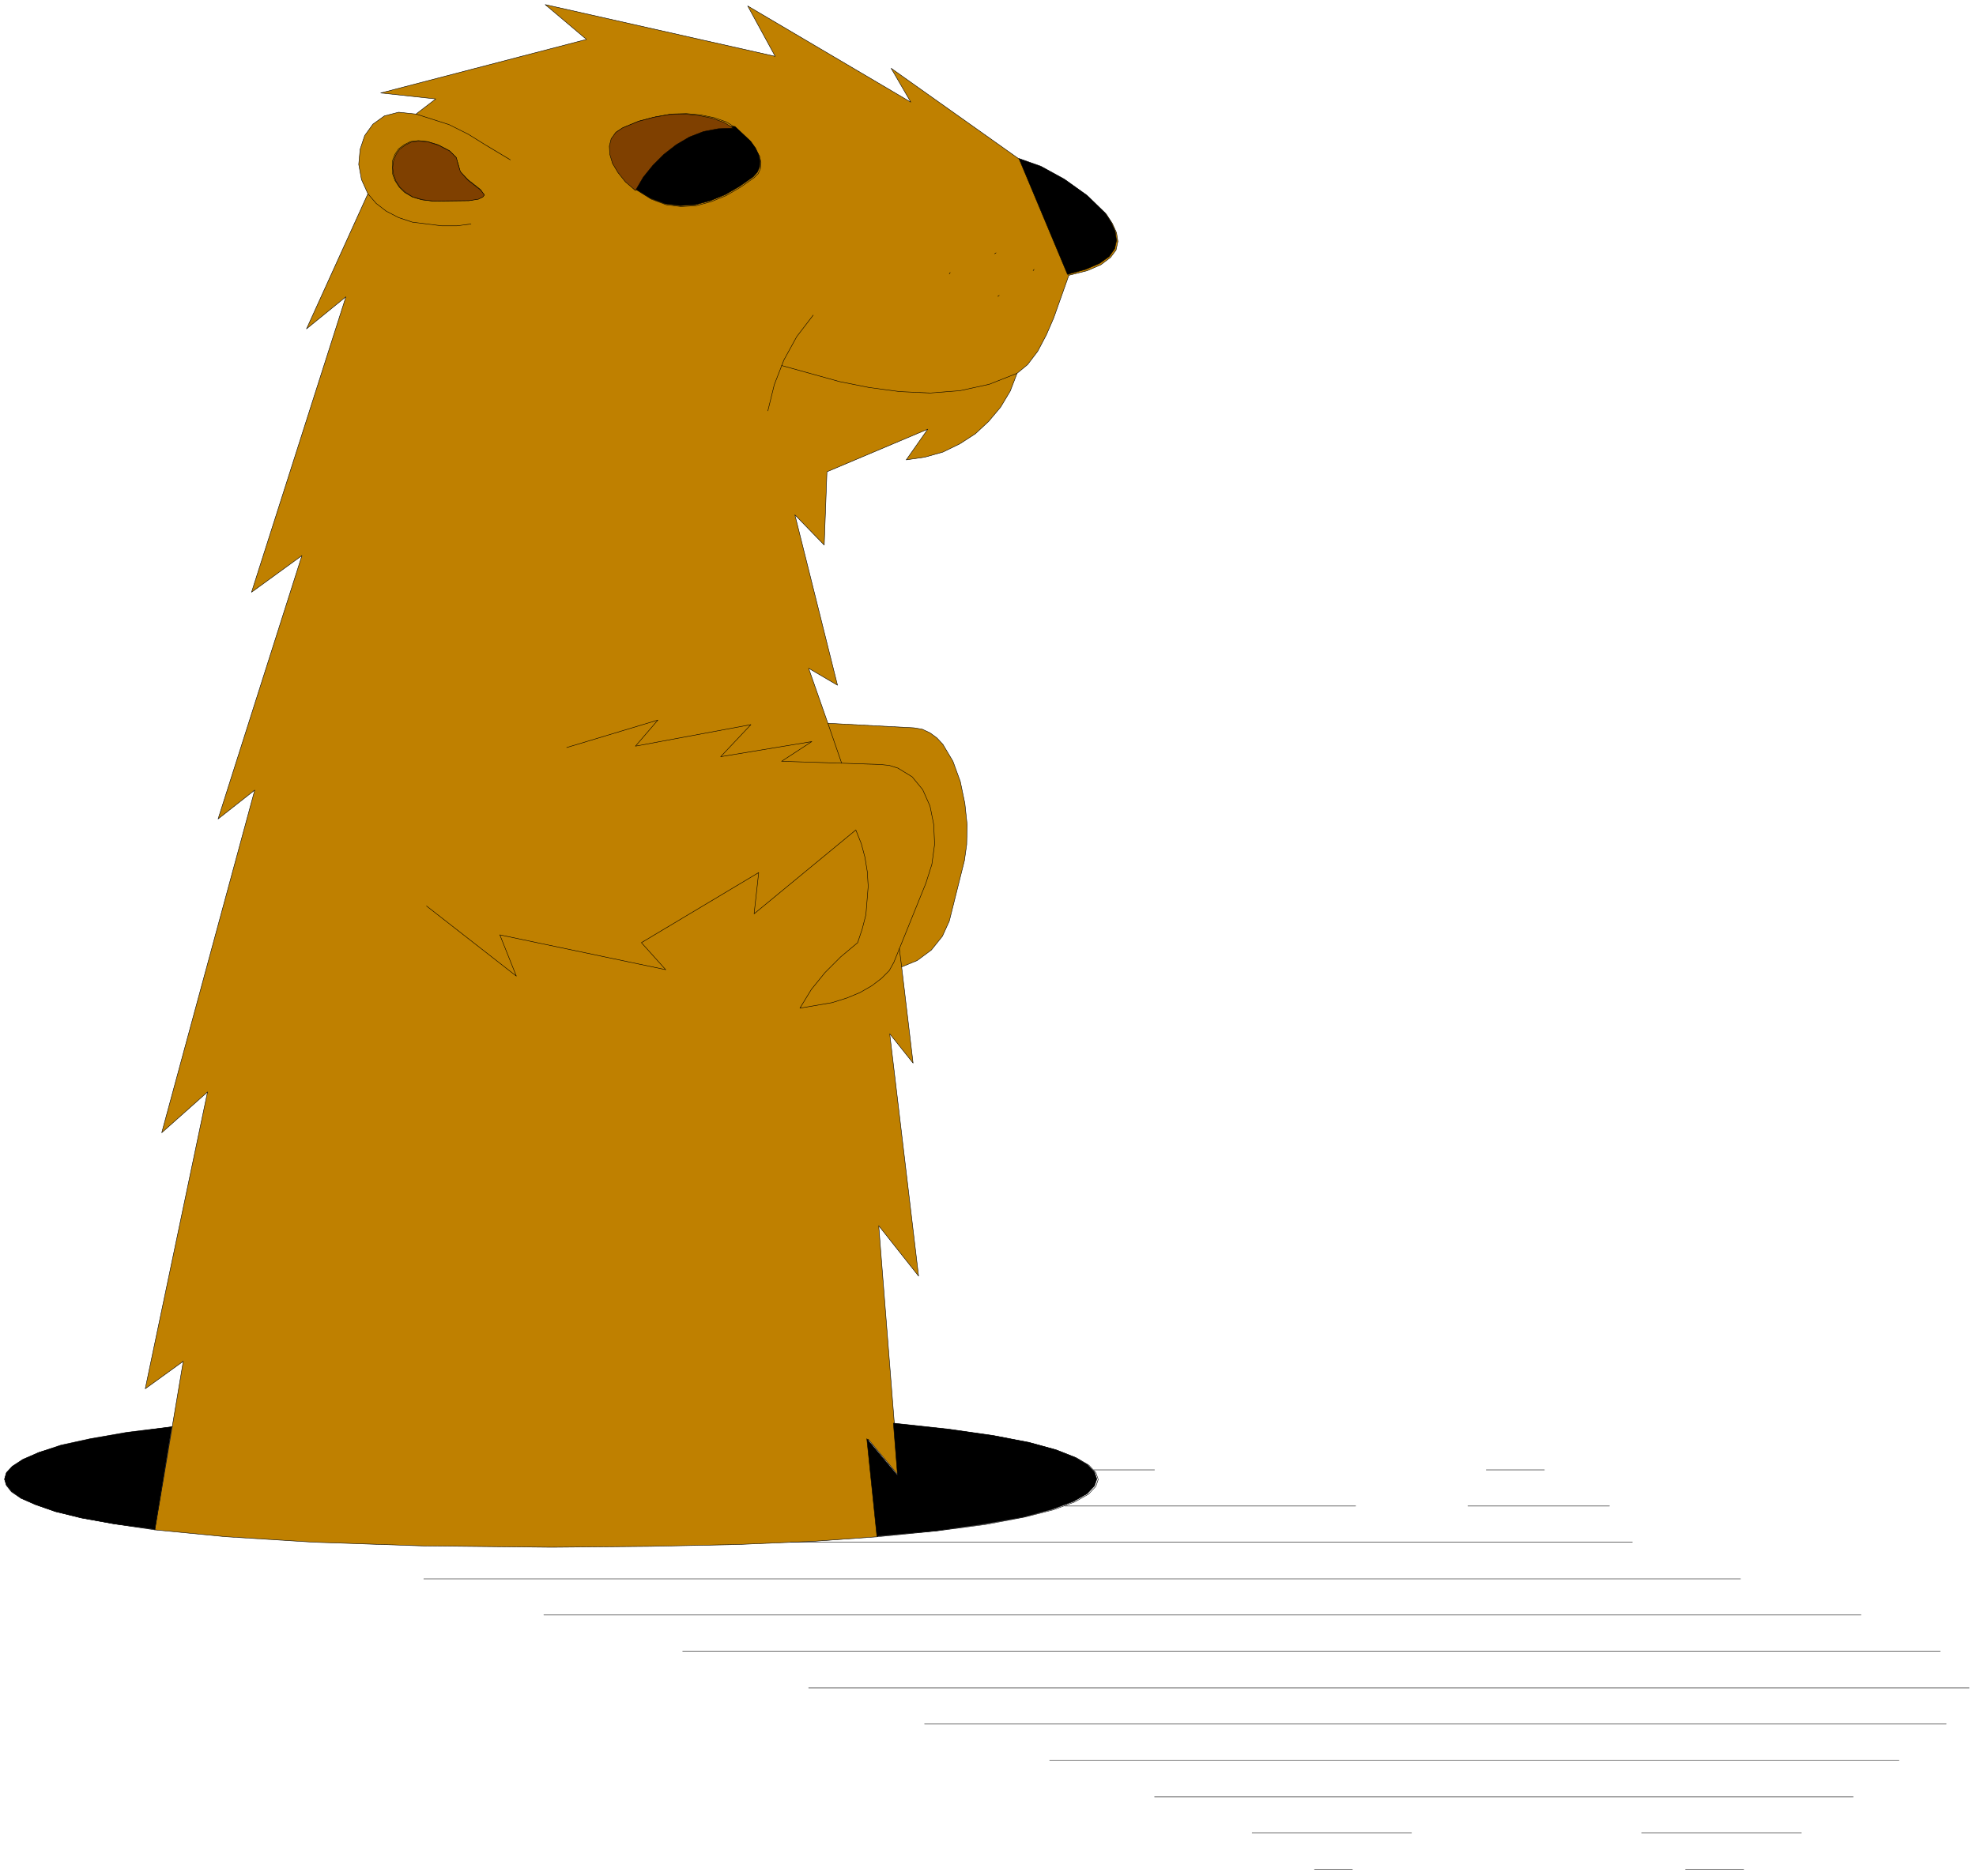 <?xml version="1.0" encoding="UTF-8" standalone="no"?>
<svg
   xmlns:dc="http://purl.org/dc/elements/1.1/"
   xmlns:cc="http://creativecommons.org/ns#"
   xmlns:rdf="http://www.w3.org/1999/02/22-rdf-syntax-ns#"
   xmlns:svg="http://www.w3.org/2000/svg"
   xmlns="http://www.w3.org/2000/svg"
   xmlns:sodipodi="http://sodipodi.sourceforge.net/DTD/sodipodi-0.dtd"
   xmlns:inkscape="http://www.inkscape.org/namespaces/inkscape"
   version="1.0"
   width="76.059mm"
   height="72.231mm"
   id="svg92"
   sodipodi:docname="CS000385.WMF">
  <sodipodi:namedview
     pagecolor="#ffffff"
     bordercolor="#666666"
     borderopacity="1"
     objecttolerance="10"
     gridtolerance="10"
     guidetolerance="10"
     inkscape:pageopacity="0"
     inkscape:pageshadow="2"
     inkscape:window-width="640"
     inkscape:window-height="480"
     id="namedview94" />
  <defs
     id="defs6">
    <clipPath
       clipPathUnits="userSpaceOnUse"
       id="clipWmfPath1">
      <path
         d="M 0,0 L 287.333,0 L 287.333,272.867 L 0,272.867 z"
         id="path2" />
    </clipPath>
    <pattern
       id="WMFhbasepattern"
       patternUnits="userSpaceOnUse"
       width="6"
       height="6"
       x="0"
       y="0" />
  </defs>
  <path
     style="fill:#bf8000;fill-rule:evenodd;fill-opacity:1;stroke:none;"
     clip-path="url(#clipWmfPath1)"
     d="  M 22.528,222.612   L 26.66,198.085   L 21.128,202.084   L 30.193,158.895   L 23.528,164.826   L 37.058,114.972   L 31.726,119.171   L 43.923,80.847   L 36.592,86.179   L 50.322,43.189   L 44.59,47.855   L 53.521,28.193   L 52.588,26.127   L 52.188,23.927   L 52.388,21.728   L 53.054,19.729   L 54.254,18.062   L 55.92,16.863   L 57.987,16.329   L 60.519,16.596   L 63.385,14.396   L 55.387,13.53   L 85.314,5.732   L 79.315,0.667   L 112.774,8.198   L 108.775,0.866   L 132.503,14.863   L 129.637,9.931   L 148.432,23.261   L 151.631,24.394   L 155.031,26.26   L 158.297,28.593   L 160.963,31.192   L 161.829,32.525   L 162.429,33.858   L 162.629,35.125   L 162.362,36.391   L 161.563,37.458   L 160.163,38.524   L 158.163,39.39   L 155.497,40.057   L 153.298,46.255   L 152.231,48.721   L 150.965,51.121   L 149.499,53.054   L 147.966,54.32   L 146.966,56.919   L 145.566,59.252   L 143.833,61.318   L 141.9,63.118   L 139.634,64.584   L 137.168,65.784   L 134.569,66.517   L 131.836,66.917   L 134.969,62.451   L 120.305,68.65   L 119.906,79.314   L 115.64,74.915   L 121.838,99.709   L 117.639,97.243   L 120.439,105.241   L 132.969,105.907   L 134.169,106.107   L 135.302,106.641   L 136.302,107.374   L 137.168,108.307   L 138.635,110.773   L 139.701,113.706   L 140.367,116.905   L 140.701,120.037   L 140.634,122.903   L 140.301,125.236   L 138.101,134.034   L 137.102,136.233   L 135.502,138.233   L 133.436,139.766   L 131.17,140.699   L 132.836,154.696   L 129.437,150.43   L 133.636,185.688   L 127.837,178.356   L 130.703,214.681   L 126.304,209.416   L 127.704,223.612   L 118.306,224.279   L 107.308,224.745   L 94.645,225.012   L 80.248,225.145   L 61.452,224.945   L 45.723,224.412   L 32.859,223.612   L 22.528,222.612  z "
     id="path8" />
  <path
     style="fill:none;stroke:#000000;stroke-width:0.067px;stroke-linecap:round;stroke-linejoin:round;stroke-miterlimit:4;stroke-dasharray:none;stroke-opacity:1;"
     clip-path="url(#clipWmfPath1)"
     d="  M 22.528,222.612   L 26.66,198.085   L 21.128,202.084   L 30.193,158.895   L 23.528,164.826   L 37.058,114.972   L 31.726,119.171   L 43.923,80.847   L 36.592,86.179   L 50.322,43.189   L 44.59,47.855   L 53.521,28.193   L 52.588,26.127   L 52.188,23.927   L 52.388,21.728   L 53.054,19.729   L 54.254,18.062   L 55.92,16.863   L 57.987,16.329   L 60.519,16.596   L 63.385,14.396   L 55.387,13.53   L 85.314,5.732   L 79.315,0.667   L 112.774,8.198   L 108.775,0.866   L 132.503,14.863   L 129.637,9.931   L 148.432,23.261   L 151.631,24.394   L 155.031,26.26   L 158.297,28.593   L 160.963,31.192   L 161.829,32.525   L 162.429,33.858   L 162.629,35.125   L 162.362,36.391   L 161.563,37.458   L 160.163,38.524   L 158.163,39.39   L 155.497,40.057   L 153.298,46.255   L 152.231,48.721   L 150.965,51.121   L 149.499,53.054   L 147.966,54.32   L 146.966,56.919   L 145.566,59.252   L 143.833,61.318   L 141.9,63.118   L 139.634,64.584   L 137.168,65.784   L 134.569,66.517   L 131.836,66.917   L 134.969,62.451   L 120.305,68.65   L 119.906,79.314   L 115.64,74.915   L 121.838,99.709   L 117.639,97.243   L 120.439,105.241   L 132.969,105.907   L 134.169,106.107   L 135.302,106.641   L 136.302,107.374   L 137.168,108.307   L 138.635,110.773   L 139.701,113.706   L 140.367,116.905   L 140.701,120.037   L 140.634,122.903   L 140.301,125.236   L 138.101,134.034   L 137.102,136.233   L 135.502,138.233   L 133.436,139.766   L 131.17,140.699   L 132.836,154.696   L 129.437,150.43   L 133.636,185.688   L 127.837,178.356   L 130.703,214.681   L 126.304,209.416   L 127.704,223.612   L 118.306,224.279   L 107.308,224.745   L 94.645,225.012   L 80.248,225.145   L 61.452,224.945   L 45.723,224.412   L 32.859,223.612   L 22.528,222.612  z "
     id="path10" />
  <path
     style="fill:none;stroke:#000000;stroke-width:0.067px;stroke-linecap:round;stroke-linejoin:round;stroke-miterlimit:4;stroke-dasharray:none;stroke-opacity:1;"
     clip-path="url(#clipWmfPath1)"
     d="  M 92.645,27.66   L 91.179,26.394   L 90.046,25.061   L 89.313,23.728   L 88.846,22.395   L 88.779,21.195   L 89.113,20.128   L 89.713,19.195   L 90.779,18.529   L 93.045,17.596   L 95.378,16.996   L 97.644,16.596   L 99.844,16.529   L 101.976,16.729   L 103.909,17.129   L 105.642,17.729   L 107.042,18.595   L 109.308,20.728   L 110.508,22.728   L 110.708,23.661   L 110.641,24.527   L 110.308,25.26   L 109.708,25.86   L 107.708,27.26   L 105.642,28.46   L 103.509,29.326   L 101.31,29.926   L 99.11,30.059   L 96.911,29.793   L 94.778,28.993   L 92.645,27.66   L 93.778,25.794   L 95.178,23.994   L 96.778,22.395   L 98.644,21.062   L 100.577,19.928   L 102.71,19.129   L 104.842,18.662   L 107.042,18.595  "
     id="path12" />
  <path
     style="fill:none;stroke:#000000;stroke-width:0.067px;stroke-linecap:round;stroke-linejoin:round;stroke-miterlimit:4;stroke-dasharray:none;stroke-opacity:1;"
     clip-path="url(#clipWmfPath1)"
     d="  M 68.517,32.592   L 66.451,32.859   L 64.252,32.859   L 59.986,32.325   L 57.987,31.659   L 56.187,30.726   L 54.721,29.593   L 53.521,28.193  "
     id="path14" />
  <path
     style="fill:none;stroke:#000000;stroke-width:0.067px;stroke-linecap:round;stroke-linejoin:round;stroke-miterlimit:4;stroke-dasharray:none;stroke-opacity:1;"
     clip-path="url(#clipWmfPath1)"
     d="  M 60.519,16.596   L 65.318,18.129   L 68.118,19.529   L 70.584,21.062   L 74.249,23.261  "
     id="path16" />
  <path
     style="fill:none;stroke:#000000;stroke-width:0.067px;stroke-linecap:round;stroke-linejoin:round;stroke-miterlimit:4;stroke-dasharray:none;stroke-opacity:1;"
     clip-path="url(#clipWmfPath1)"
     d="  M 62.985,29.26   L 61.319,29.06   L 59.986,28.66   L 58.853,27.993   L 58.053,27.193   L 57.453,26.26   L 57.12,25.327   L 57.12,23.328   L 57.453,22.461   L 57.987,21.661   L 58.786,21.062   L 59.719,20.595   L 60.853,20.462   L 62.186,20.595   L 63.719,21.062   L 65.385,21.928   L 66.318,22.861   L 66.651,23.861   L 66.918,24.927   L 68.051,26.127   L 69.917,27.593   L 70.317,28.193   L 70.45,28.326   L 70.25,28.593   L 69.584,28.926   L 68.251,29.193   L 62.985,29.26  z "
     id="path18" />
  <path
     style="fill:none;stroke:#000000;stroke-width:0.067px;stroke-linecap:round;stroke-linejoin:round;stroke-miterlimit:4;stroke-dasharray:none;stroke-opacity:1;"
     clip-path="url(#clipWmfPath1)"
     d="  M 148.432,23.261   L 155.497,40.057  "
     id="path20" />
  <path
     style="fill:none;stroke:#000000;stroke-width:0.067px;stroke-linecap:round;stroke-linejoin:round;stroke-miterlimit:4;stroke-dasharray:none;stroke-opacity:1;"
     clip-path="url(#clipWmfPath1)"
     d="  M 147.966,54.32   L 143.9,55.92   L 139.634,56.853   L 135.302,57.186   L 130.903,56.986   L 126.437,56.386   L 122.105,55.52   L 113.707,53.187  "
     id="path22" />
  <path
     style="fill:none;stroke:#000000;stroke-width:0.067px;stroke-linecap:round;stroke-linejoin:round;stroke-miterlimit:4;stroke-dasharray:none;stroke-opacity:1;"
     clip-path="url(#clipWmfPath1)"
     d="  M 118.306,45.855   L 115.906,48.988   L 114.04,52.387   L 112.641,55.986   L 111.707,59.785  "
     id="path24" />
  <path
     style="fill:none;stroke:#000000;stroke-width:0.067px;stroke-linecap:round;stroke-linejoin:round;stroke-miterlimit:4;stroke-dasharray:none;stroke-opacity:1;"
     clip-path="url(#clipWmfPath1)"
     d="  M 138.101,39.857   L 138.235,39.657  "
     id="path26" />
  <path
     style="fill:none;stroke:#000000;stroke-width:0.067px;stroke-linecap:round;stroke-linejoin:round;stroke-miterlimit:4;stroke-dasharray:none;stroke-opacity:1;"
     clip-path="url(#clipWmfPath1)"
     d="  M 144.7,36.924   L 144.9,36.791  "
     id="path28" />
  <path
     style="fill:none;stroke:#000000;stroke-width:0.067px;stroke-linecap:round;stroke-linejoin:round;stroke-miterlimit:4;stroke-dasharray:none;stroke-opacity:1;"
     clip-path="url(#clipWmfPath1)"
     d="  M 150.298,39.39   L 150.432,39.19  "
     id="path30" />
  <path
     style="fill:none;stroke:#000000;stroke-width:0.067px;stroke-linecap:round;stroke-linejoin:round;stroke-miterlimit:4;stroke-dasharray:none;stroke-opacity:1;"
     clip-path="url(#clipWmfPath1)"
     d="  M 145.166,43.123   L 145.366,42.989  "
     id="path32" />
  <path
     style="fill:none;stroke:#000000;stroke-width:0.067px;stroke-linecap:round;stroke-linejoin:round;stroke-miterlimit:4;stroke-dasharray:none;stroke-opacity:1;"
     clip-path="url(#clipWmfPath1)"
     d="  M 120.439,105.241   L 122.438,111.04  "
     id="path34" />
  <path
     style="fill:none;stroke:#000000;stroke-width:0.067px;stroke-linecap:round;stroke-linejoin:round;stroke-miterlimit:4;stroke-dasharray:none;stroke-opacity:1;"
     clip-path="url(#clipWmfPath1)"
     d="  M 82.448,108.773   L 95.711,104.774   L 92.445,108.573   L 109.241,105.441   L 104.842,110.106   L 118.106,107.907   L 113.707,110.773   L 128.037,111.24   L 129.37,111.373   L 130.636,111.773   L 132.703,113.039   L 134.236,114.905   L 135.302,117.305   L 135.835,119.971   L 135.968,122.837   L 135.569,125.769   L 134.702,128.502   L 130.036,140.032   L 129.37,141.232   L 128.237,142.365   L 126.837,143.432   L 125.104,144.431   L 123.171,145.231   L 121.039,145.898   L 116.373,146.697   L 118.039,143.965   L 120.039,141.499   L 122.305,139.233   L 124.771,137.167   L 125.438,135.167   L 125.971,133.101   L 126.304,128.969   L 126.171,126.836   L 125.837,124.77   L 125.304,122.77   L 124.504,120.77   L 109.708,132.968   L 110.374,126.969   L 93.312,137.167   L 96.844,141.099   L 72.716,136.033   L 75.116,142.032   L 62.052,131.834  "
     id="path36" />
  <path
     style="fill:none;stroke:#000000;stroke-width:0.067px;stroke-linecap:round;stroke-linejoin:round;stroke-miterlimit:4;stroke-dasharray:none;stroke-opacity:1;"
     clip-path="url(#clipWmfPath1)"
     d="  M 131.17,140.699   L 130.836,138.033  "
     id="path38" />
  <path
     style="fill:none;stroke:#000000;stroke-width:0.067px;stroke-linecap:round;stroke-linejoin:round;stroke-miterlimit:4;stroke-dasharray:none;stroke-opacity:1;"
     clip-path="url(#clipWmfPath1)"
     d="  M 22.528,222.612   L 16.663,221.746   L 11.864,220.879   L 8.065,219.946   L 5.199,218.947   L 3.066,218.013   L 1.666,217.08   L 0.933,216.147   L 0.667,215.281   L 0.933,214.348   L 1.8,213.415   L 3.333,212.415   L 5.665,211.348   L 8.931,210.349   L 13.13,209.416   L 18.529,208.482   L 25.061,207.616  "
     id="path40" />
  <path
     style="fill:none;stroke:#000000;stroke-width:0.067px;stroke-linecap:round;stroke-linejoin:round;stroke-miterlimit:4;stroke-dasharray:none;stroke-opacity:1;"
     clip-path="url(#clipWmfPath1)"
     d="  M 130.103,207.149   L 138.168,208.016   L 144.7,208.949   L 149.832,209.949   L 153.764,211.015   L 156.63,212.148   L 158.43,213.215   L 159.43,214.281   L 159.763,215.281   L 159.43,216.28   L 158.363,217.414   L 156.364,218.547   L 153.298,219.68   L 149.099,220.746   L 143.5,221.812   L 136.435,222.746   L 127.704,223.612  "
     id="path42" />
  <path
     style="fill:none;stroke:#000000;stroke-width:0.067px;stroke-linecap:round;stroke-linejoin:round;stroke-miterlimit:4;stroke-dasharray:none;stroke-opacity:1;"
     clip-path="url(#clipWmfPath1)"
     d="  M 159.096,213.881   L 167.961,213.881  "
     id="path44" />
  <path
     style="fill:none;stroke:#000000;stroke-width:0.067px;stroke-linecap:round;stroke-linejoin:round;stroke-miterlimit:4;stroke-dasharray:none;stroke-opacity:1;"
     clip-path="url(#clipWmfPath1)"
     d="  M 216.217,213.881   L 224.681,213.881  "
     id="path46" />
  <path
     style="fill:none;stroke:#000000;stroke-width:0.067px;stroke-linecap:round;stroke-linejoin:round;stroke-miterlimit:4;stroke-dasharray:none;stroke-opacity:1;"
     clip-path="url(#clipWmfPath1)"
     d="  M 234.146,219.146   L 213.55,219.146  "
     id="path48" />
  <path
     style="fill:none;stroke:#000000;stroke-width:0.067px;stroke-linecap:round;stroke-linejoin:round;stroke-miterlimit:4;stroke-dasharray:none;stroke-opacity:1;"
     clip-path="url(#clipWmfPath1)"
     d="  M 197.221,219.146   L 154.897,219.146  "
     id="path50" />
  <path
     style="fill:none;stroke:#000000;stroke-width:0.067px;stroke-linecap:round;stroke-linejoin:round;stroke-miterlimit:4;stroke-dasharray:none;stroke-opacity:1;"
     clip-path="url(#clipWmfPath1)"
     d="  M 114.973,224.412   L 237.478,224.412  "
     id="path52" />
  <path
     style="fill:none;stroke:#000000;stroke-width:0.067px;stroke-linecap:round;stroke-linejoin:round;stroke-miterlimit:4;stroke-dasharray:none;stroke-opacity:1;"
     clip-path="url(#clipWmfPath1)"
     d="  M 253.208,229.744   L 61.652,229.744  "
     id="path54" />
  <path
     style="fill:none;stroke:#000000;stroke-width:0.067px;stroke-linecap:round;stroke-linejoin:round;stroke-miterlimit:4;stroke-dasharray:none;stroke-opacity:1;"
     clip-path="url(#clipWmfPath1)"
     d="  M 79.115,235.009   L 270.737,235.009  "
     id="path56" />
  <path
     style="fill:none;stroke:#000000;stroke-width:0.067px;stroke-linecap:round;stroke-linejoin:round;stroke-miterlimit:4;stroke-dasharray:none;stroke-opacity:1;"
     clip-path="url(#clipWmfPath1)"
     d="  M 282.268,240.275   L 99.31,240.275  "
     id="path58" />
  <path
     style="fill:none;stroke:#000000;stroke-width:0.067px;stroke-linecap:round;stroke-linejoin:round;stroke-miterlimit:4;stroke-dasharray:none;stroke-opacity:1;"
     clip-path="url(#clipWmfPath1)"
     d="  M 117.639,245.607   L 286.467,245.607  "
     id="path60" />
  <path
     style="fill:none;stroke:#000000;stroke-width:0.067px;stroke-linecap:round;stroke-linejoin:round;stroke-miterlimit:4;stroke-dasharray:none;stroke-opacity:1;"
     clip-path="url(#clipWmfPath1)"
     d="  M 283.134,250.872   L 134.502,250.872  "
     id="path62" />
  <path
     style="fill:none;stroke:#000000;stroke-width:0.067px;stroke-linecap:round;stroke-linejoin:round;stroke-miterlimit:4;stroke-dasharray:none;stroke-opacity:1;"
     clip-path="url(#clipWmfPath1)"
     d="  M 152.698,256.137   L 276.269,256.137  "
     id="path64" />
  <path
     style="fill:none;stroke:#000000;stroke-width:0.067px;stroke-linecap:round;stroke-linejoin:round;stroke-miterlimit:4;stroke-dasharray:none;stroke-opacity:1;"
     clip-path="url(#clipWmfPath1)"
     d="  M 167.961,261.469   L 269.604,261.469  "
     id="path66" />
  <path
     style="fill:none;stroke:#000000;stroke-width:0.067px;stroke-linecap:round;stroke-linejoin:round;stroke-miterlimit:4;stroke-dasharray:none;stroke-opacity:1;"
     clip-path="url(#clipWmfPath1)"
     d="  M 262.073,266.735   L 238.811,266.735  "
     id="path68" />
  <path
     style="fill:none;stroke:#000000;stroke-width:0.067px;stroke-linecap:round;stroke-linejoin:round;stroke-miterlimit:4;stroke-dasharray:none;stroke-opacity:1;"
     clip-path="url(#clipWmfPath1)"
     d="  M 205.352,266.735   L 182.158,266.735  "
     id="path70" />
  <path
     style="fill:none;stroke:#000000;stroke-width:0.067px;stroke-linecap:round;stroke-linejoin:round;stroke-miterlimit:4;stroke-dasharray:none;stroke-opacity:1;"
     clip-path="url(#clipWmfPath1)"
     d="  M 191.222,272   L 196.754,272  "
     id="path72" />
  <path
     style="fill:none;stroke:#000000;stroke-width:0.067px;stroke-linecap:round;stroke-linejoin:round;stroke-miterlimit:4;stroke-dasharray:none;stroke-opacity:1;"
     clip-path="url(#clipWmfPath1)"
     d="  M 245.21,272   L 253.674,272  "
     id="path74" />
  <path
     style="fill:#000000;fill-rule:evenodd;fill-opacity:1;stroke:none;"
     clip-path="url(#clipWmfPath1)"
     d="  M 22.528,222.546   L 16.663,221.746   L 11.864,220.879   L 8.065,219.946   L 5.199,218.947   L 3.066,218.013   L 1.666,217.014   L 0.933,216.081   L 0.667,215.214   L 0.933,214.281   L 1.8,213.348   L 3.333,212.348   L 5.665,211.348   L 8.865,210.282   L 13.13,209.349   L 18.462,208.416   L 24.994,207.616   L 22.528,222.546  z    M 127.57,223.545   L 126.104,209.349   L 130.57,214.681   L 129.97,207.083   L 137.968,207.949   L 144.5,208.882   L 149.699,209.882   L 153.564,210.948   L 156.43,212.082   L 158.23,213.148   L 159.23,214.214   L 159.563,215.214   L 159.23,216.214   L 158.163,217.347   L 156.164,218.48   L 153.098,219.613   L 148.899,220.746   L 143.3,221.746   L 136.235,222.746   L 127.57,223.545  z    M 92.512,27.527   L 93.645,25.594   L 95.045,23.794   L 96.644,22.195   L 98.51,20.862   L 100.443,19.729   L 102.576,18.929   L 104.709,18.462   L 106.909,18.396   L 109.175,20.528   L 109.908,21.528   L 110.374,22.528   L 110.574,23.461   L 110.508,24.327   L 110.174,25.061   L 109.575,25.727   L 107.575,27.127   L 105.509,28.326   L 103.376,29.193   L 101.177,29.793   L 98.977,29.926   L 96.778,29.659   L 94.645,28.86   L 92.512,27.527  z    M 155.297,39.924   L 148.232,23.061   L 151.432,24.194   L 154.831,26.06   L 158.097,28.393   L 160.763,30.992   L 161.629,32.325   L 162.229,33.658   L 162.429,34.991   L 162.162,36.191   L 161.363,37.324   L 159.963,38.324   L 157.963,39.19   L 155.297,39.924  z   "
     id="path76" />
  <path
     style="fill:none;stroke:#000000;stroke-width:0.067px;stroke-linecap:round;stroke-linejoin:round;stroke-miterlimit:4;stroke-dasharray:none;stroke-opacity:1;"
     clip-path="url(#clipWmfPath1)"
     d="  M 22.528,222.546   L 16.663,221.746   L 11.864,220.879   L 8.065,219.946   L 5.199,218.947   L 3.066,218.013   L 1.666,217.014   L 0.933,216.081   L 0.667,215.214   L 0.933,214.281   L 1.8,213.348   L 3.333,212.348   L 5.665,211.348   L 8.865,210.282   L 13.13,209.349   L 18.462,208.416   L 24.994,207.616   L 22.528,222.546  z "
     id="path78" />
  <path
     style="fill:none;stroke:#000000;stroke-width:0.067px;stroke-linecap:round;stroke-linejoin:round;stroke-miterlimit:4;stroke-dasharray:none;stroke-opacity:1;"
     clip-path="url(#clipWmfPath1)"
     d="  M 127.57,223.545   L 126.104,209.349   L 130.57,214.681   L 129.97,207.083   L 137.968,207.949   L 144.5,208.882   L 149.699,209.882   L 153.564,210.948   L 156.43,212.082   L 158.23,213.148   L 159.23,214.214   L 159.563,215.214   L 159.23,216.214   L 158.163,217.347   L 156.164,218.48   L 153.098,219.613   L 148.899,220.746   L 143.3,221.746   L 136.235,222.746   L 127.57,223.545  z "
     id="path80" />
  <path
     style="fill:none;stroke:#000000;stroke-width:0.067px;stroke-linecap:round;stroke-linejoin:round;stroke-miterlimit:4;stroke-dasharray:none;stroke-opacity:1;"
     clip-path="url(#clipWmfPath1)"
     d="  M 92.512,27.527   L 93.645,25.594   L 95.045,23.794   L 96.644,22.195   L 98.51,20.862   L 100.443,19.729   L 102.576,18.929   L 104.709,18.462   L 106.909,18.396   L 109.175,20.528   L 109.908,21.528   L 110.374,22.528   L 110.574,23.461   L 110.508,24.327   L 110.174,25.061   L 109.575,25.727   L 107.575,27.127   L 105.509,28.326   L 103.376,29.193   L 101.177,29.793   L 98.977,29.926   L 96.778,29.659   L 94.645,28.86   L 92.512,27.527  z "
     id="path82" />
  <path
     style="fill:none;stroke:#000000;stroke-width:0.067px;stroke-linecap:round;stroke-linejoin:round;stroke-miterlimit:4;stroke-dasharray:none;stroke-opacity:1;"
     clip-path="url(#clipWmfPath1)"
     d="  M 155.297,39.924   L 148.232,23.061   L 151.432,24.194   L 154.831,26.06   L 158.097,28.393   L 160.763,30.992   L 161.629,32.325   L 162.229,33.658   L 162.429,34.991   L 162.162,36.191   L 161.363,37.324   L 159.963,38.324   L 157.963,39.19   L 155.297,39.924  z "
     id="path84" />
  <path
     style="fill:#7f4000;fill-rule:evenodd;fill-opacity:1;stroke:none;"
     clip-path="url(#clipWmfPath1)"
     d="  M 63.052,29.26   L 61.452,29.06   L 60.053,28.66   L 58.986,27.993   L 58.187,27.26   L 57.587,26.327   L 57.253,25.394   L 57.12,24.394   L 57.253,23.394   L 57.587,22.528   L 58.12,21.728   L 58.92,21.128   L 59.853,20.662   L 60.986,20.528   L 62.319,20.662   L 63.785,21.128   L 65.451,21.995   L 66.385,22.928   L 66.651,23.927   L 66.984,24.994   L 68.051,26.194   L 69.917,27.66   L 70.384,28.26   L 70.45,28.393   L 70.25,28.66   L 69.584,28.993   L 68.251,29.193   L 63.052,29.26  z    M 92.445,27.727   L 90.979,26.46   L 89.912,25.127   L 89.113,23.794   L 88.713,22.461   L 88.646,21.261   L 88.913,20.195   L 89.579,19.262   L 90.579,18.595   L 92.845,17.662   L 95.111,17.062   L 97.377,16.663   L 99.577,16.596   L 101.643,16.796   L 103.576,17.196   L 105.309,17.796   L 106.709,18.662   L 104.509,18.729   L 102.376,19.129   L 100.31,19.928   L 98.377,21.062   L 96.578,22.461   L 94.978,24.061   L 93.578,25.794   L 92.445,27.727  z   "
     id="path86" />
  <path
     style="fill:none;stroke:#000000;stroke-width:0.067px;stroke-linecap:round;stroke-linejoin:round;stroke-miterlimit:4;stroke-dasharray:none;stroke-opacity:1;"
     clip-path="url(#clipWmfPath1)"
     d="  M 63.052,29.26   L 61.452,29.06   L 60.053,28.66   L 58.986,27.993   L 58.187,27.26   L 57.587,26.327   L 57.253,25.394   L 57.12,24.394   L 57.253,23.394   L 57.587,22.528   L 58.12,21.728   L 58.92,21.128   L 59.853,20.662   L 60.986,20.528   L 62.319,20.662   L 63.785,21.128   L 65.451,21.995   L 66.385,22.928   L 66.651,23.927   L 66.984,24.994   L 68.051,26.194   L 69.917,27.66   L 70.384,28.26   L 70.45,28.393   L 70.25,28.66   L 69.584,28.993   L 68.251,29.193   L 63.052,29.26  z "
     id="path88" />
  <path
     style="fill:none;stroke:#000000;stroke-width:0.067px;stroke-linecap:round;stroke-linejoin:round;stroke-miterlimit:4;stroke-dasharray:none;stroke-opacity:1;"
     clip-path="url(#clipWmfPath1)"
     d="  M 92.445,27.727   L 90.979,26.46   L 89.912,25.127   L 89.113,23.794   L 88.713,22.461   L 88.646,21.261   L 88.913,20.195   L 89.579,19.262   L 90.579,18.595   L 92.845,17.662   L 95.111,17.062   L 97.377,16.663   L 99.577,16.596   L 101.643,16.796   L 103.576,17.196   L 105.309,17.796   L 106.709,18.662   L 104.509,18.729   L 102.376,19.129   L 100.31,19.928   L 98.377,21.062   L 96.578,22.461   L 94.978,24.061   L 93.578,25.794   L 92.445,27.727  z "
     id="path90" />
</svg>
